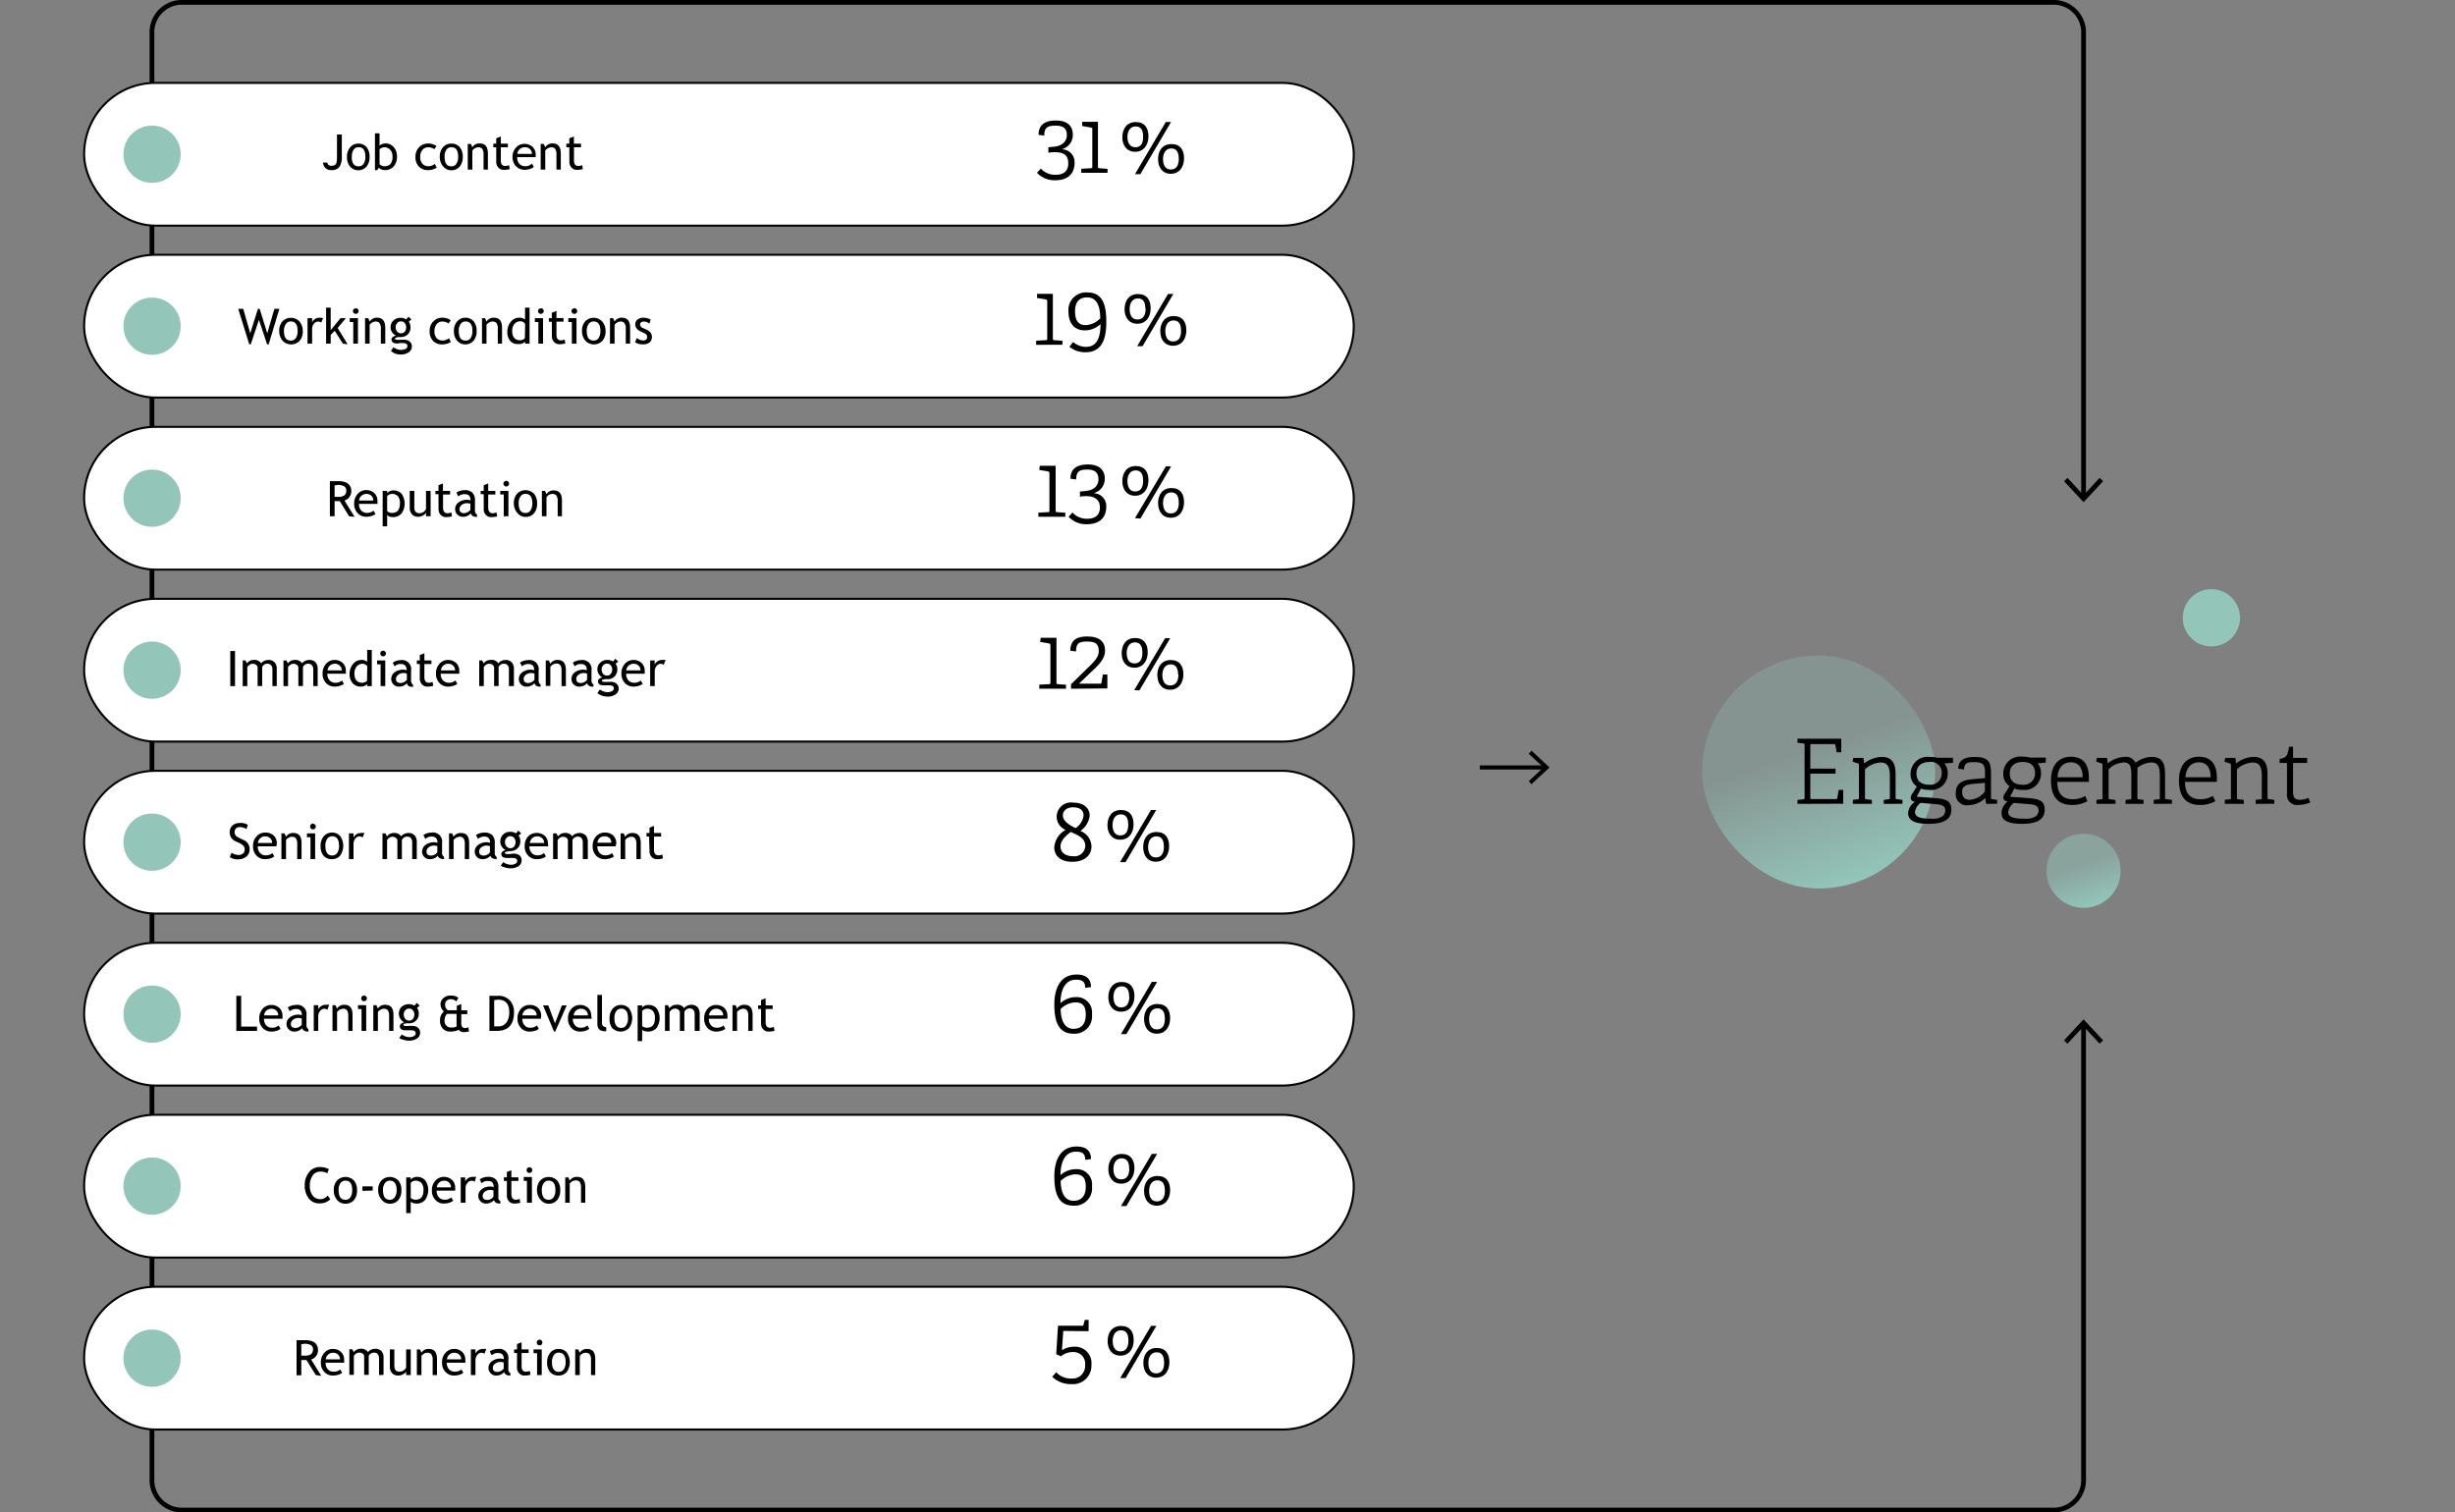 <svg xmlns="http://www.w3.org/2000/svg" xmlns:xlink="http://www.w3.org/1999/xlink" viewBox="0 0 300 184.85"><rect x="0" y="0" width="300" height="184.85" fill="#808080" stroke="none"/><defs><style>.cls-1,.cls-3,.cls-4{fill:none;}.cls-2{fill:url(#linear-gradient);}.cls-3,.cls-4,.cls-5{stroke:#000;stroke-miterlimit:10;}.cls-3{stroke-width:0.5px;}.cls-4{stroke-width:0.58px;}.cls-5{fill:#fff;stroke-width:0.25px;}.cls-6{fill:#93c5b9;}.cls-7{fill:url(#linear-gradient-2);}</style><linearGradient id="linear-gradient" x1="226.87" y1="107.82" x2="217.6" y2="80.89" gradientUnits="userSpaceOnUse"><stop offset="0" stop-color="#93c5b9"/><stop offset="0.6" stop-color="#93c5b9" stop-opacity="0.3"/></linearGradient><linearGradient id="linear-gradient-2" x1="256.08" y1="110.71" x2="253.13" y2="102.15" gradientUnits="userSpaceOnUse"><stop offset="0" stop-color="#93c5b9"/><stop offset="0.6" stop-color="#93c5b9" stop-opacity="0.5"/></linearGradient></defs><g id="Layer_2" data-name="Layer 2"><g id="numbers"><rect class="cls-1" y="10.35" width="300" height="156.48"/><rect class="cls-2" x="208" y="80.12" width="28.47" height="28.47" rx="14.23"/><path d="M219.65,98.25v-.48l.69-.08c.16,0,.18,0,.18-.22V91.08c0-.16,0-.21-.18-.22l-.69-.08v-.49H225v1.65l-.56,0-.15-.85c0-.11-.07-.15-.19-.15h-2.88v3h3.08v.61h-3.08v3.11h3.12c.12,0,.16,0,.18-.12l.17-1h.55v1.69Z"/><path d="M230.19,98.25v-.49l.57-.07c.16,0,.18,0,.18-.21V94.84c0-1.13-.31-1.65-1.12-1.65a3.12,3.12,0,0,0-1.92.83v3.45c0,.18,0,.2.18.22l.66.08v.48h-2.32v-.49l.57-.07c.15,0,.17,0,.17-.22V93.53c0-.12,0-.19-.14-.23l-.64-.21.09-.46h1.24l.09.68h0a3.66,3.66,0,0,1,2.14-.8c1.29,0,1.7.82,1.7,2.09v2.86c0,.18,0,.2.18.22l.66.08v.48Z"/><path d="M237.6,93.31a1.76,1.76,0,0,1,.41,1.17,2,2,0,0,1-2.27,2.06,2.54,2.54,0,0,1-1-.16l-.52,1,1.95.14c1.58.11,2.28.29,2.28,1.45s-.88,1.72-2.79,1.72-2.49-.52-2.49-1.35A1.84,1.84,0,0,1,234,98c-.35-.08-.52-.21-.52-.49a.94.94,0,0,1,.23-.54l.53-.85a1.74,1.74,0,0,1-.77-1.54,2.08,2.08,0,0,1,2.33-2.07,3.46,3.46,0,0,1,.94.11h1.92v.61Zm-2.91,4.82a1.68,1.68,0,0,0-.68,1.11c0,.65.72.82,1.92.82a3.86,3.86,0,0,0,.61,0c.73-.11,1.17-.43,1.17-1s-.44-.73-1.22-.78Zm1.09-5c-.94,0-1.59.46-1.59,1.42,0,.74.42,1.36,1.55,1.36a1.38,1.38,0,0,0,1.54-1.39A1.31,1.31,0,0,0,235.78,93.13Z"/><path d="M242.7,98.25l-.1-.73,0,0a2.85,2.85,0,0,1-2,.88A1.34,1.34,0,0,1,239,96.92c0-1.1.68-1.56,2-1.68l1.57-.14v-.62c0-.93-.18-1.33-1.25-1.33-.74,0-1.3,0-1.31.89l-.71-.09c0-1.3,1.21-1.43,2-1.43,1.51,0,2,.44,2,1.94v3c0,.18,0,.2.17.22l.58.08v.48Zm-.15-2.57-1.44.13c-1.06.1-1.34.41-1.34,1s.33.94.9.94a2.5,2.5,0,0,0,1.88-1Z"/><path d="M249,93.31a1.76,1.76,0,0,1,.41,1.17,2,2,0,0,1-2.27,2.06,2.63,2.63,0,0,1-1-.16l-.51,1,1.94.14c1.59.11,2.29.29,2.29,1.45s-.88,1.72-2.79,1.72-2.49-.52-2.49-1.35a1.84,1.84,0,0,1,.75-1.37c-.35-.08-.52-.21-.52-.49a1,1,0,0,1,.22-.54l.54-.85a1.74,1.74,0,0,1-.77-1.54,2.07,2.07,0,0,1,2.32-2.07,3.49,3.49,0,0,1,.95.11H250v.61Zm-2.91,4.82a1.69,1.69,0,0,0-.69,1.11c0,.65.73.82,1.93.82a3.64,3.64,0,0,0,.6,0c.74-.11,1.18-.43,1.18-1s-.44-.73-1.22-.78Zm1.08-5c-.93,0-1.58.46-1.58,1.42,0,.74.42,1.36,1.55,1.36a1.38,1.38,0,0,0,1.54-1.39C248.7,93.63,248.16,93.13,247.19,93.13Z"/><path d="M255.08,97.92a3.67,3.67,0,0,1-1.89.46c-1.95,0-2.56-1.3-2.56-3,0-2,1.07-2.89,2.42-2.89s2.21.72,2.21,2.6c0,.15,0,.31,0,.47H251.4c0,1.25.51,2.12,1.84,2.12a2.87,2.87,0,0,0,1.57-.4ZM254.5,95c0-1.37-.67-1.83-1.44-1.83s-1.54.46-1.64,1.83Z"/><path d="M263.18,98.25v-.49l.57-.07c.15,0,.18,0,.18-.21V94.84c0-1.09-.2-1.65-1.06-1.65a3,3,0,0,0-1.68.65,5.2,5.2,0,0,1,0,.72v2.91c0,.18,0,.2.18.22l.57.08v.48h-2.2v-.49l.54-.07c.15,0,.17,0,.17-.21V94.79c0-1.09-.13-1.6-.94-1.6a2.86,2.86,0,0,0-1.84.83v3.45c0,.18,0,.2.18.22l.66.08v.48h-2.32v-.49l.57-.07c.15,0,.17,0,.17-.22V93.53c0-.12,0-.19-.14-.23l-.64-.21.09-.46h1.24l.09.68h0a3.39,3.39,0,0,1,2.07-.8,1.24,1.24,0,0,1,1.31.72,3.42,3.42,0,0,1,2-.72c1.28,0,1.62.82,1.62,2.09v2.86c0,.18,0,.2.18.22l.66.08v.48Z"/><path d="M270.72,97.92a3.67,3.67,0,0,1-1.89.46c-1.95,0-2.56-1.3-2.56-3,0-2,1.08-2.89,2.42-2.89s2.21.72,2.21,2.6c0,.15,0,.31,0,.47H267c0,1.25.52,2.12,1.85,2.12a2.86,2.86,0,0,0,1.56-.4ZM270.14,95c0-1.37-.67-1.83-1.44-1.83s-1.54.46-1.64,1.83Z"/><path d="M275.64,98.25v-.49l.57-.07c.16,0,.18,0,.18-.21V94.84c0-1.13-.31-1.65-1.12-1.65a3.12,3.12,0,0,0-1.92.83v3.45c0,.18,0,.2.18.22l.66.08v.48h-2.32v-.49l.57-.07c.15,0,.18,0,.18-.22V93.53a.21.21,0,0,0-.15-.23l-.64-.21.09-.46h1.25l.08.68h0a3.6,3.6,0,0,1,2.13-.8c1.29,0,1.71.82,1.71,2.09v2.86c0,.18,0,.2.17.22l.66.08v.48Z"/><path d="M282.31,98.08a3.94,3.94,0,0,1-1.42.3A1.23,1.23,0,0,1,279.47,97V93.36c0-.07,0-.11-.09-.11h-.81v-.5c.81-.11,1-.39,1.14-1.48h.5v1.25c0,.07,0,.11.08.11h1.64v.62h-1.72v3.5c0,.7.19,1,.83,1a2.87,2.87,0,0,0,1.06-.22Z"/><line class="cls-3" x1="180.83" y1="93.8" x2="188.8" y2="93.8"/><polygon points="187.15 95.84 186.81 95.48 188.61 93.8 186.81 92.12 187.15 91.75 189.35 93.8 187.15 95.84"/><path class="cls-4" d="M254.61,125.23v55.46a3.67,3.67,0,0,1-3.43,3.87H22a3.67,3.67,0,0,1-3.43-3.87V4.16A3.67,3.67,0,0,1,22,.29H251.18a3.67,3.67,0,0,1,3.43,3.87V60.75"/><polygon points="252.22 127.16 252.65 127.56 254.61 125.45 256.57 127.56 257 127.16 254.61 124.59 252.22 127.16"/><polygon points="252.22 58.81 252.65 58.41 254.61 60.52 256.57 58.41 257 58.81 254.61 61.38 252.22 58.81"/><rect class="cls-5" x="10.28" y="10.13" width="155.15" height="17.45" rx="8.73"/><path d="M39.49,19.87H40a.43.43,0,0,0,.47.39.74.74,0,0,0,.55-.17c.11-.11.16-.42.16-.94V16.44h.59v2.69a2.2,2.2,0,0,1-.29,1.27,1.16,1.16,0,0,1-1,.39.94.94,0,0,1-1-.92Z"/><path d="M42.4,19.15A1.72,1.72,0,0,1,42.79,18a1.29,1.29,0,0,1,1-.45,1.34,1.34,0,0,1,1,.43,1.8,1.8,0,0,1,.37,1.19,1.78,1.78,0,0,1-.38,1.2,1.32,1.32,0,0,1-1,.44,1.29,1.29,0,0,1-1-.45A1.77,1.77,0,0,1,42.4,19.15Zm.58,0c0,.79.28,1.18.84,1.18a.7.7,0,0,0,.61-.31,1.47,1.47,0,0,0,.22-.87c0-.77-.28-1.16-.83-1.16a.71.71,0,0,0-.61.31A1.41,1.41,0,0,0,43,19.15Z"/><path d="M46.3,20.5l-.2.29h-.28V16.3h.56v1.52a.67.67,0,0,1,.3-.2,1.11,1.11,0,0,1,.43-.09,1.33,1.33,0,0,1,1,.45,1.59,1.59,0,0,1,.4,1.12,1.78,1.78,0,0,1-.4,1.24,1.39,1.39,0,0,1-1.09.45,1.15,1.15,0,0,1-.44-.09A.77.77,0,0,1,46.3,20.5Zm.08-2.25v1.81s.07.08.21.15a.82.82,0,0,0,.31.11,1.08,1.08,0,0,0,.82-.27,1.41,1.41,0,0,0,.24-.92,1.16,1.16,0,0,0-.28-.83,1,1,0,0,0-.78-.3.72.72,0,0,0-.28.09A.75.75,0,0,0,46.38,18.25Z"/><path d="M53.34,17.85l-.27.39a.82.82,0,0,0-.3-.16,1.35,1.35,0,0,0-.43-.08.9.9,0,0,0-.72.32,1.29,1.29,0,0,0-.27.87,1.18,1.18,0,0,0,.28.84,1,1,0,0,0,.75.29,1.29,1.29,0,0,0,.76-.29l.22.47a2,2,0,0,1-1.11.29,1.44,1.44,0,0,1-1.06-.43,1.61,1.61,0,0,1-.42-1.17A1.65,1.65,0,0,1,51.2,18a1.55,1.55,0,0,1,1.19-.46,1.76,1.76,0,0,1,.53.1A1.34,1.34,0,0,1,53.34,17.85Z"/><path d="M53.74,19.15A1.72,1.72,0,0,1,54.13,18a1.29,1.29,0,0,1,1-.45,1.34,1.34,0,0,1,1.05.43,1.8,1.8,0,0,1,.37,1.19,1.78,1.78,0,0,1-.38,1.2,1.32,1.32,0,0,1-1,.44,1.29,1.29,0,0,1-1-.45A1.77,1.77,0,0,1,53.74,19.15Zm.59,0c0,.79.27,1.18.83,1.18a.7.7,0,0,0,.61-.31,1.47,1.47,0,0,0,.22-.87c0-.77-.28-1.16-.83-1.16a.71.71,0,0,0-.61.31A1.41,1.41,0,0,0,54.33,19.15Z"/><path d="M59.09,20.73V18.9a1.23,1.23,0,0,0-.15-.7.6.6,0,0,0-.5-.2,1,1,0,0,0-.72.4v2.33h-.56V17.59h.38l.18.41a1,1,0,0,1,.9-.47c.69,0,1,.42,1,1.26v1.94Z"/><path d="M60.64,18h-.36v-.44h.36v-.66l.56-.21v.87h.86V18H61.2v1.56a.91.91,0,0,0,.13.56.52.52,0,0,0,.43.17,1.06,1.06,0,0,0,.44-.11l.09.49a3.1,3.1,0,0,1-.76.09.81.81,0,0,1-.63-.28,1,1,0,0,1-.26-.7Z"/><path d="M65.46,19.21H63.2a1.14,1.14,0,0,0,.3.85,1,1,0,0,0,.69.26A1.17,1.17,0,0,0,65,20l.23.4a1,1,0,0,1-.39.22,2,2,0,0,1-.75.13,1.41,1.41,0,0,1-1-.4,1.58,1.58,0,0,1-.46-1.19A1.66,1.66,0,0,1,63.09,18a1.36,1.36,0,0,1,1-.42,1.45,1.45,0,0,1,1,.38,1.3,1.3,0,0,1,.37,1A1.16,1.16,0,0,1,65.46,19.21ZM64.11,18a.88.88,0,0,0-.62.24.85.85,0,0,0-.27.57H65a.79.79,0,0,0-.84-.81Z"/><path d="M68,20.73V18.9a1.23,1.23,0,0,0-.15-.7.6.6,0,0,0-.5-.2,1,1,0,0,0-.72.4v2.33h-.56V17.59h.38l.18.41a1,1,0,0,1,.9-.47c.69,0,1,.42,1,1.26v1.94Z"/><path d="M69.57,18h-.36v-.44h.36v-.66l.56-.21v.87H71V18h-.86v1.56a.91.91,0,0,0,.13.56.52.52,0,0,0,.43.17,1.06,1.06,0,0,0,.44-.11l.08.49a3,3,0,0,1-.75.09.81.81,0,0,1-.63-.28,1,1,0,0,1-.26-.7Z"/><circle class="cls-6" cx="18.58" cy="18.85" r="3.5"/><rect class="cls-5" x="10.28" y="31.14" width="155.15" height="17.45" rx="8.73"/><path d="M32.83,42.09h-.19l-1-3-1,3h-.18l-1.35-4.35h.61l.86,3,.94-3h.21l.93,3,.87-3h.61Z"/><path d="M34.12,40.45a1.72,1.72,0,0,1,.39-1.17,1.44,1.44,0,0,1,2.07,0A1.75,1.75,0,0,1,37,40.45a1.73,1.73,0,0,1-.38,1.2,1.44,1.44,0,0,1-2.08,0A1.77,1.77,0,0,1,34.12,40.45Zm.58,0c0,.79.28,1.18.84,1.18a.7.7,0,0,0,.61-.31,1.47,1.47,0,0,0,.22-.87c0-.78-.28-1.16-.83-1.16a.7.7,0,0,0-.61.31A1.41,1.41,0,0,0,34.7,40.45Z"/><path d="M39.25,39.43a.64.64,0,0,0-.37-.13.66.66,0,0,0-.52.27,1,1,0,0,0-.22.66V42h-.56V38.89h.56v.5a1,1,0,0,1,.91-.56,3.14,3.14,0,0,1,.43.05Z"/><path d="M41.9,42l-1-1.57-.49.5V42h-.56V37.6h.56v2.75l1.2-1.46h.65l-1,1.19,1.22,2Z"/><path d="M43.17,42V39.36h-.43v-.47h1V42Zm.3-4.33a.37.37,0,0,1,.25.1.33.33,0,0,1,.1.25.33.33,0,0,1-.1.24.33.33,0,0,1-.25.1.34.34,0,0,1-.34-.34.33.33,0,0,1,.1-.25A.37.37,0,0,1,43.47,37.7Z"/><path d="M46.54,42V40.2a1.21,1.21,0,0,0-.15-.7.61.61,0,0,0-.51-.2.77.77,0,0,0-.39.12.8.8,0,0,0-.32.28V42h-.56V38.89H45l.18.41a1,1,0,0,1,.9-.47c.68,0,1,.42,1,1.26V42Z"/><path d="M47.77,42.89l.31-.45a1.61,1.61,0,0,0,.89.33,1.27,1.27,0,0,0,.6-.13.4.4,0,0,0,.22-.33c0-.25-.19-.38-.55-.38a2.28,2.28,0,0,0-.34,0,2.57,2.57,0,0,1-.39.05c-.44,0-.67-.17-.67-.51a.37.37,0,0,1,.16-.28,1.17,1.17,0,0,1,.39-.18A1.1,1.1,0,0,1,47.73,40a1.08,1.08,0,0,1,.34-.82,1.18,1.18,0,0,1,.85-.33,1.23,1.23,0,0,1,.72.19l.28-.33.36.34-.33.25a1.19,1.19,0,0,1,.21.73,1.17,1.17,0,0,1-.29.8,1.25,1.25,0,0,1-.78.37l-.46,0a1.06,1.06,0,0,0-.22.07c-.09,0-.14.08-.14.14s.1.12.29.12a2.91,2.91,0,0,0,.39,0,2.51,2.51,0,0,1,.4,0,1.05,1.05,0,0,1,.72.22.77.77,0,0,1,.26.61.81.81,0,0,1-.39.7,1.69,1.69,0,0,1-1,.27,2.1,2.1,0,0,1-.64-.11A1.88,1.88,0,0,1,47.77,42.89ZM49,39.28a.59.59,0,0,0-.47.21.71.71,0,0,0-.18.49.85.85,0,0,0,.18.55.63.63,0,0,0,.94,0,.86.86,0,0,0,.16-.55.7.7,0,0,0-.17-.49A.59.59,0,0,0,49,39.28Z"/><path d="M55.08,39.15l-.28.39a.82.82,0,0,0-.3-.16,1.3,1.3,0,0,0-.42-.08.88.88,0,0,0-.72.32,1.29,1.29,0,0,0-.27.87,1.18,1.18,0,0,0,.27.84,1,1,0,0,0,.76.29,1.24,1.24,0,0,0,.75-.29l.22.47a2,2,0,0,1-1.11.29,1.44,1.44,0,0,1-1.06-.43,1.61,1.61,0,0,1-.42-1.17,1.66,1.66,0,0,1,.44-1.2,1.54,1.54,0,0,1,1.19-.46,1.82,1.82,0,0,1,.53.1A1.34,1.34,0,0,1,55.08,39.15Z"/><path d="M55.47,40.45a1.68,1.68,0,0,1,.4-1.17,1.29,1.29,0,0,1,1-.45,1.31,1.31,0,0,1,1,.43,1.75,1.75,0,0,1,.37,1.19,1.73,1.73,0,0,1-.38,1.2,1.31,1.31,0,0,1-1,.44,1.28,1.28,0,0,1-1-.45A1.77,1.77,0,0,1,55.47,40.45Zm.59,0c0,.79.28,1.18.83,1.18a.72.72,0,0,0,.62-.31,1.55,1.55,0,0,0,.22-.87c0-.78-.28-1.16-.84-1.16a.7.7,0,0,0-.6.31A1.41,1.41,0,0,0,56.06,40.45Z"/><path d="M60.83,42V40.2a1.21,1.21,0,0,0-.15-.7.61.61,0,0,0-.51-.2.83.83,0,0,0-.4.12,1,1,0,0,0-.32.28V42H58.9V38.89h.38l.17.41a1,1,0,0,1,.9-.47c.69,0,1,.42,1,1.26V42Z"/><path d="M64.17,42v-.24a1.14,1.14,0,0,1-.85.29,1.19,1.19,0,0,1-1-.42A1.61,1.61,0,0,1,62,40.54a1.82,1.82,0,0,1,.42-1.21,1.29,1.29,0,0,1,1-.5,1.09,1.09,0,0,1,.74.23V37.6h.55V42Zm0-2.41a.67.67,0,0,0-.58-.32.92.92,0,0,0-.73.33,1.33,1.33,0,0,0-.27.85c0,.76.34,1.14,1,1.14a.83.83,0,0,0,.31-.08.55.55,0,0,0,.24-.18Z"/><path d="M65.79,42V39.36h-.43v-.47h1V42Zm.3-4.33a.37.37,0,0,1,.25.1.33.33,0,0,1,.1.25.33.33,0,0,1-.1.24.33.33,0,0,1-.25.1.33.33,0,0,1-.24-.1.37.37,0,0,1-.1-.24.33.33,0,0,1,.1-.25A.37.37,0,0,1,66.09,37.7Z"/><path d="M67.43,39.33h-.36v-.44h.36v-.66L68,38v.87h.86v.44H68v1.56a.91.91,0,0,0,.13.56.52.52,0,0,0,.43.17,1.06,1.06,0,0,0,.44-.11l.08.49a3,3,0,0,1-.76.09.84.84,0,0,1-.62-.28,1,1,0,0,1-.26-.7Z"/><path d="M69.88,42V39.36h-.43v-.47h1V42Zm.3-4.33a.37.37,0,0,1,.25.1.33.33,0,0,1,.1.25.33.33,0,0,1-.1.24.33.33,0,0,1-.25.1.34.34,0,0,1-.34-.34.33.33,0,0,1,.1-.25A.37.37,0,0,1,70.18,37.7Z"/><path d="M71.12,40.45a1.72,1.72,0,0,1,.39-1.17,1.44,1.44,0,0,1,2.07,0A1.75,1.75,0,0,1,74,40.45a1.73,1.73,0,0,1-.38,1.2,1.44,1.44,0,0,1-2.08,0A1.77,1.77,0,0,1,71.12,40.45Zm.58,0c0,.79.28,1.18.84,1.18a.7.7,0,0,0,.61-.31,1.55,1.55,0,0,0,.22-.87c0-.78-.28-1.16-.83-1.16a.7.7,0,0,0-.61.31A1.41,1.41,0,0,0,71.7,40.45Z"/><path d="M76.47,42V40.2a1.21,1.21,0,0,0-.15-.7.61.61,0,0,0-.51-.2.77.77,0,0,0-.39.12.8.8,0,0,0-.32.28V42h-.56V38.89h.38l.18.41a1,1,0,0,1,.9-.47c.68,0,1,.42,1,1.26V42Z"/><path d="M77.61,41.84l.2-.53a1.46,1.46,0,0,0,.75.31c.34,0,.52-.15.52-.44s-.17-.38-.5-.53a3.21,3.21,0,0,1-.52-.27.9.9,0,0,1-.23-.2.73.73,0,0,1-.15-.25.82.82,0,0,1-.05-.28.72.72,0,0,1,.28-.6,1.16,1.16,0,0,1,.74-.22,2.21,2.21,0,0,1,.86.22l-.15.51a1.11,1.11,0,0,0-.67-.26.58.58,0,0,0-.33.09.31.31,0,0,0-.14.24.49.49,0,0,0,.34.46l.4.18a1.42,1.42,0,0,1,.53.38.8.8,0,0,1,.17.54.82.82,0,0,1-.29.66,1.3,1.3,0,0,1-.83.24A1.91,1.91,0,0,1,77.61,41.84Z"/><circle class="cls-6" cx="18.58" cy="39.87" r="3.5"/><rect class="cls-5" x="10.28" y="52.17" width="155.15" height="17.45" rx="8.73"/><path d="M42.66,63.1l-1.14-1.85c-.14,0-.34,0-.63,0V63.1h-.58V58.81l.45,0,.62,0c1,0,1.55.41,1.55,1.23a1.22,1.22,0,0,1-.25.73,1,1,0,0,1-.59.4l1.24,2Zm-1.77-3.77v1.4l.41,0a1.37,1.37,0,0,0,.77-.17.71.71,0,0,0,.24-.61.55.55,0,0,0-.26-.52,1.64,1.64,0,0,0-.81-.16Z"/><path d="M46.13,61.58H43.87a1.14,1.14,0,0,0,.3.85.93.93,0,0,0,.68.26,1.2,1.2,0,0,0,.8-.28l.23.4a.89.89,0,0,1-.39.22,2,2,0,0,1-.75.13,1.37,1.37,0,0,1-1-.41,1.54,1.54,0,0,1-.46-1.18,1.7,1.7,0,0,1,.47-1.25,1.38,1.38,0,0,1,1-.42,1.42,1.42,0,0,1,1,.38,1.27,1.27,0,0,1,.37,1A1.18,1.18,0,0,1,46.13,61.58Zm-1.35-1.21a.88.88,0,0,0-.63.24.85.85,0,0,0-.27.57h1.74a.78.78,0,0,0-.21-.56A.82.82,0,0,0,44.78,60.37Z"/><path d="M47.31,62.92v1.41h-.55V60h.55v.26a1.06,1.06,0,0,1,.77-.32,1.33,1.33,0,0,1,1,.42,2.1,2.1,0,0,1,0,2.38,1.35,1.35,0,0,1-1.09.46,1.82,1.82,0,0,1-.43-.07A.55.55,0,0,1,47.31,62.92Zm0-2.28v1.82a.48.48,0,0,0,.23.16,1,1,0,0,0,.33.07c.69,0,1-.39,1-1.17a1.29,1.29,0,0,0-.24-.87,1,1,0,0,0-.79-.28.8.8,0,0,0-.29.08A1.17,1.17,0,0,0,47.31,60.64Z"/><path d="M50.63,60v2c0,.49.21.73.63.73a.9.9,0,0,0,.5-.16.8.8,0,0,0,.3-.37V60h.56V63.1h-.56v-.44a.83.83,0,0,1-.37.34,1.23,1.23,0,0,1-.56.16,1,1,0,0,1-.79-.3,1.21,1.21,0,0,1-.27-.84V60Z"/><path d="M53.58,60.4h-.37V60h.37V59.3l.55-.21V60H55v.44h-.86V62a.9.9,0,0,0,.14.56.52.52,0,0,0,.43.17,1.06,1.06,0,0,0,.44-.11l.08.49a3,3,0,0,1-.76.09.84.84,0,0,1-.63-.28,1,1,0,0,1-.25-.7Z"/><path d="M57.53,62.74a1.22,1.22,0,0,1-1,.42.87.87,0,0,1-.64-.27.9.9,0,0,1-.27-.67,1,1,0,0,1,.41-.81,1.68,1.68,0,0,1,1.07-.32,1.25,1.25,0,0,1,.4.07c0-.51-.23-.76-.68-.76a1.09,1.09,0,0,0-.81.28l-.23-.47A1.5,1.5,0,0,1,56.2,60a1.69,1.69,0,0,1,.53-.09,1.32,1.32,0,0,1,1,.31,1.35,1.35,0,0,1,.31,1v1.12a.61.61,0,0,0,.25.56v.27a1.11,1.11,0,0,1-.51-.09A.57.57,0,0,1,57.53,62.74Zm-.05-1.18a2,2,0,0,0-.37-.06,1.09,1.09,0,0,0-.69.21.66.66,0,0,0-.27.52c0,.32.19.49.58.49a1,1,0,0,0,.75-.4Z"/><path d="M59.11,60.4h-.37V60h.37V59.3l.55-.21V60h.87v.44h-.87V62a.9.9,0,0,0,.14.56.52.52,0,0,0,.43.17,1.06,1.06,0,0,0,.44-.11l.08.49a3,3,0,0,1-.76.09.86.86,0,0,1-.63-.28,1,1,0,0,1-.25-.7Z"/><path d="M61.56,63.1V60.43h-.43V60h1V63.1Zm.3-4.33a.34.34,0,0,1,.35.35.37.37,0,0,1-.1.24.33.33,0,0,1-.25.1.34.34,0,0,1-.34-.34.33.33,0,0,1,.1-.25A.37.37,0,0,1,61.86,58.77Z"/><path d="M62.79,61.52a1.72,1.72,0,0,1,.39-1.17,1.45,1.45,0,0,1,2.08,0,1.75,1.75,0,0,1,.37,1.19,1.73,1.73,0,0,1-.38,1.2,1.31,1.31,0,0,1-1,.44,1.28,1.28,0,0,1-1-.45A1.77,1.77,0,0,1,62.79,61.52Zm.59,0c0,.79.28,1.18.83,1.18a.72.72,0,0,0,.62-.31,1.58,1.58,0,0,0,.22-.87c0-.78-.28-1.16-.84-1.16a.7.7,0,0,0-.6.31A1.34,1.34,0,0,0,63.38,61.52Z"/><path d="M68.15,63.1V61.27a1.21,1.21,0,0,0-.15-.7.61.61,0,0,0-.51-.2.93.93,0,0,0-.4.11.87.87,0,0,0-.31.29V63.1h-.56V60h.38l.18.4a1,1,0,0,1,.89-.46c.69,0,1,.42,1,1.26V63.1Z"/><circle class="cls-6" cx="18.58" cy="60.89" r="3.5"/><rect class="cls-5" x="10.28" y="73.19" width="155.15" height="17.45" rx="8.73"/><path d="M28.14,83.86V79.57h.58v4.29Z"/><path d="M33.29,83.86v-2c0-.49-.21-.74-.64-.74a.63.63,0,0,0-.37.12.65.65,0,0,0-.24.29v2.32h-.56V81.63a.43.43,0,0,0-.18-.37.72.72,0,0,0-.46-.13.59.59,0,0,0-.35.13.79.79,0,0,0-.27.28v2.32h-.56V80.72H30l.18.36a1,1,0,0,1,.81-.42,1,1,0,0,1,.94.42.71.71,0,0,1,.35-.3,1.2,1.2,0,0,1,.52-.12,1,1,0,0,1,.75.29,1.13,1.13,0,0,1,.27.81v2.1Z"/><path d="M38.28,83.86v-2c0-.49-.22-.74-.65-.74a.63.63,0,0,0-.37.12.65.65,0,0,0-.24.29v2.32h-.56V81.63a.43.43,0,0,0-.18-.37.72.72,0,0,0-.46-.13.59.59,0,0,0-.35.13.79.79,0,0,0-.27.28v2.32h-.56V80.72H35l.18.36a1,1,0,0,1,.81-.42,1,1,0,0,1,.94.42.71.71,0,0,1,.35-.3,1.2,1.2,0,0,1,.52-.12,1,1,0,0,1,.76.29,1.18,1.18,0,0,1,.26.81v2.1Z"/><path d="M42.27,82.34H40a1.11,1.11,0,0,0,.31.85.93.93,0,0,0,.68.26,1.15,1.15,0,0,0,.8-.28l.23.4a1,1,0,0,1-.39.22,2,2,0,0,1-.75.13,1.41,1.41,0,0,1-1-.4,1.58,1.58,0,0,1-.46-1.19,1.7,1.7,0,0,1,.47-1.25,1.36,1.36,0,0,1,1-.42,1.42,1.42,0,0,1,1,.38,1.27,1.27,0,0,1,.37,1A1.67,1.67,0,0,1,42.27,82.34Zm-1.36-1.21a.88.88,0,0,0-.62.24.85.85,0,0,0-.27.57h1.74a.75.75,0,0,0-.22-.56A.79.79,0,0,0,40.91,81.13Z"/><path d="M44.88,83.86v-.24a1.1,1.1,0,0,1-.84.29,1.19,1.19,0,0,1-.95-.42,1.61,1.61,0,0,1-.37-1.12,1.82,1.82,0,0,1,.42-1.21,1.29,1.29,0,0,1,1-.5,1,1,0,0,1,.73.23V79.43h.56v4.43Zm0-2.41a.66.66,0,0,0-.57-.32.92.92,0,0,0-.73.33,1.33,1.33,0,0,0-.27.85c0,.76.34,1.14,1,1.14a.74.74,0,0,0,.31-.09.4.4,0,0,0,.23-.17Z"/><path d="M46.51,83.86V81.19h-.43v-.47h1v3.14Zm.3-4.33a.34.34,0,0,1,.35.35.37.37,0,0,1-.1.24.33.33,0,0,1-.25.1.34.34,0,0,1-.34-.34.33.33,0,0,1,.1-.25A.37.37,0,0,1,46.81,79.53Z"/><path d="M49.72,83.5a1.22,1.22,0,0,1-1,.42.87.87,0,0,1-.64-.27.9.9,0,0,1-.27-.67,1,1,0,0,1,.41-.81,1.74,1.74,0,0,1,1.07-.32,1.25,1.25,0,0,1,.4.07c0-.51-.23-.76-.68-.76a1.05,1.05,0,0,0-.8.28L48,81a1.5,1.5,0,0,1,.44-.23,1.73,1.73,0,0,1,.53-.09A1.12,1.12,0,0,1,50.23,82v1.13a.59.59,0,0,0,.24.55v.27a1.14,1.14,0,0,1-.51-.09A.57.57,0,0,1,49.72,83.5Zm0-1.18a2,2,0,0,0-.37-.06,1,1,0,0,0-.69.22.63.63,0,0,0-.27.51c0,.32.2.49.58.49a1,1,0,0,0,.75-.4Z"/><path d="M51.3,81.16h-.36v-.44h.36v-.66l.56-.21v.87h.86v.44h-.86v1.56a.91.91,0,0,0,.13.56.52.52,0,0,0,.43.17,1.06,1.06,0,0,0,.44-.11l.08.49a3,3,0,0,1-.75.09.84.84,0,0,1-.63-.28,1,1,0,0,1-.26-.7Z"/><path d="M56.12,82.34H53.86a1.14,1.14,0,0,0,.3.85,1,1,0,0,0,.69.26,1.17,1.17,0,0,0,.8-.28l.23.4a1,1,0,0,1-.4.22,2,2,0,0,1-.74.13,1.41,1.41,0,0,1-1-.4,1.58,1.58,0,0,1-.46-1.19,1.66,1.66,0,0,1,.47-1.25,1.36,1.36,0,0,1,1-.42,1.45,1.45,0,0,1,1,.38,1.3,1.3,0,0,1,.37,1A1.16,1.16,0,0,1,56.12,82.34Zm-1.35-1.21a.87.87,0,0,0-.89.81h1.73a.78.78,0,0,0-.21-.56A.79.79,0,0,0,54.77,81.13Z"/><path d="M62.19,83.86v-2c0-.49-.21-.74-.64-.74a.68.68,0,0,0-.38.12.81.81,0,0,0-.24.29v2.32h-.55V81.63a.43.43,0,0,0-.18-.37.72.72,0,0,0-.46-.13.64.64,0,0,0-.36.13.84.84,0,0,0-.26.28v2.32h-.56V80.72h.36l.19.36a1,1,0,0,1,.8-.42,1,1,0,0,1,1,.42.71.71,0,0,1,.35-.3,1.2,1.2,0,0,1,.52-.12,1,1,0,0,1,.75.29,1.13,1.13,0,0,1,.27.81v2.1Z"/><path d="M65.31,83.5a1.22,1.22,0,0,1-1,.42.87.87,0,0,1-.64-.27.9.9,0,0,1-.27-.67,1,1,0,0,1,.42-.81,1.71,1.71,0,0,1,1.06-.32,1.25,1.25,0,0,1,.4.07c0-.51-.23-.76-.68-.76a1.07,1.07,0,0,0-.8.28L63.54,81a1.5,1.5,0,0,1,.44-.23,1.79,1.79,0,0,1,.54-.09,1.12,1.12,0,0,1,1.3,1.3v1.13a.59.59,0,0,0,.24.55v.27a1.16,1.16,0,0,1-.51-.09A.57.57,0,0,1,65.31,83.5Zm0-1.18a2,2,0,0,0-.37-.06,1,1,0,0,0-.69.22.64.64,0,0,0-.26.51c0,.32.19.49.57.49a1,1,0,0,0,.75-.4Z"/><path d="M68.62,83.86V82a1.21,1.21,0,0,0-.15-.7.6.6,0,0,0-.5-.2,1,1,0,0,0-.72.4v2.33h-.56V80.72h.38l.18.41a1,1,0,0,1,.9-.47c.69,0,1,.42,1,1.26v1.94Z"/><path d="M71.74,83.5a1.22,1.22,0,0,1-1,.42.89.89,0,0,1-.64-.27.9.9,0,0,1-.27-.67,1,1,0,0,1,.42-.81,1.71,1.71,0,0,1,1.06-.32,1.25,1.25,0,0,1,.4.07c0-.51-.23-.76-.68-.76a1.07,1.07,0,0,0-.8.28L70,81a1.64,1.64,0,0,1,.44-.23,1.79,1.79,0,0,1,.54-.09,1.12,1.12,0,0,1,1.3,1.3v1.13a.59.59,0,0,0,.24.55v.27a1.09,1.09,0,0,1-.5-.09A.55.55,0,0,1,71.74,83.5Zm0-1.18a1.91,1.91,0,0,0-.37-.06,1,1,0,0,0-.69.22.64.64,0,0,0-.26.51c0,.32.19.49.57.49a1,1,0,0,0,.75-.4Z"/><path d="M73,84.72l.3-.45a1.64,1.64,0,0,0,.9.33,1.2,1.2,0,0,0,.59-.13.38.38,0,0,0,.22-.33c0-.25-.18-.38-.55-.38l-.34,0a2.33,2.33,0,0,1-.38,0c-.45,0-.67-.17-.67-.51a.35.35,0,0,1,.16-.28,1,1,0,0,1,.38-.18A1.1,1.1,0,0,1,73,81.81a1.09,1.09,0,0,1,.35-.82,1.15,1.15,0,0,1,.84-.33,1.29,1.29,0,0,1,.73.19l.27-.33.37.34-.34.25a1.26,1.26,0,0,1-.08,1.53,1.22,1.22,0,0,1-.77.37l-.46,0a.9.9,0,0,0-.22.07c-.1,0-.14.08-.14.14s.09.12.28.12a2.83,2.83,0,0,0,.4,0,2.51,2.51,0,0,1,.39,0,1.05,1.05,0,0,1,.72.22.74.74,0,0,1,.26.61.83.83,0,0,1-.38.7,1.7,1.7,0,0,1-1,.27,2.21,2.21,0,0,1-.64-.11A1.94,1.94,0,0,1,73,84.72Zm1.18-3.61a.59.59,0,0,0-.47.21.67.67,0,0,0-.19.49.85.85,0,0,0,.18.55.6.6,0,0,0,.48.21.55.55,0,0,0,.46-.21.86.86,0,0,0,.17-.55.71.71,0,0,0-.18-.49A.57.57,0,0,0,74.19,81.11Z"/><path d="M78.78,82.34H76.52a1.14,1.14,0,0,0,.3.85.94.94,0,0,0,.68.26,1.15,1.15,0,0,0,.8-.28l.24.4a1,1,0,0,1-.4.22,2,2,0,0,1-.74.13,1.43,1.43,0,0,1-1-.4,1.58,1.58,0,0,1-.46-1.19,1.7,1.7,0,0,1,.47-1.25,1.38,1.38,0,0,1,1-.42,1.42,1.42,0,0,1,1,.38,1.27,1.27,0,0,1,.37,1A1.18,1.18,0,0,1,78.78,82.34Zm-1.35-1.21a.88.88,0,0,0-.63.24.85.85,0,0,0-.27.57h1.74a.78.78,0,0,0-.21-.56A.82.82,0,0,0,77.43,81.13Z"/><path d="M81.11,81.26a.59.59,0,0,0-.36-.13.66.66,0,0,0-.52.27,1,1,0,0,0-.22.66v1.8h-.56V80.72H80v.5a1,1,0,0,1,.9-.56,3,3,0,0,1,.43,0Z"/><circle class="cls-6" cx="18.58" cy="81.91" r="3.5"/><rect class="cls-5" x="10.28" y="94.21" width="155.15" height="17.45" rx="8.73"/><path d="M28.08,104.76l.22-.54a1.57,1.57,0,0,0,.41.2,1.52,1.52,0,0,0,.43.08.79.79,0,0,0,.56-.19.63.63,0,0,0,.2-.48.71.71,0,0,0-.11-.4,1.5,1.5,0,0,0-.58-.41l-.35-.16a1.35,1.35,0,0,1-.61-.48,1.25,1.25,0,0,1-.18-.68,1.07,1.07,0,0,1,.34-.8,1.25,1.25,0,0,1,.88-.31,1.57,1.57,0,0,1,1,.23l-.18.51a1.35,1.35,0,0,0-.36-.17,1.44,1.44,0,0,0-.44-.07.64.64,0,0,0-.47.16.62.62,0,0,0-.17.44.73.73,0,0,0,.06.3.66.66,0,0,0,.17.23,2.46,2.46,0,0,0,.45.25l.35.17a1.19,1.19,0,0,1,.8,1.23,1.06,1.06,0,0,1-.39.82,1.57,1.57,0,0,1-1,.34A1.73,1.73,0,0,1,28.08,104.76Z"/><path d="M33.76,103.44H31.5a1.12,1.12,0,0,0,.3.84.93.93,0,0,0,.69.26,1.12,1.12,0,0,0,.79-.28l.24.41a1.14,1.14,0,0,1-.4.22,2.17,2.17,0,0,1-.74.12,1.39,1.39,0,0,1-1-.4,1.6,1.6,0,0,1-.46-1.19,1.68,1.68,0,0,1,.48-1.25,1.38,1.38,0,0,1,1-.41,1.46,1.46,0,0,1,1.06.37,1.34,1.34,0,0,1,.37,1A1.27,1.27,0,0,1,33.76,103.44Zm-1.35-1.22a.84.84,0,0,0-.62.24,1,1,0,0,0-.28.57h1.74a.79.79,0,0,0-.21-.56A.83.83,0,0,0,32.41,102.22Z"/><path d="M36.32,105v-1.82a1.19,1.19,0,0,0-.15-.7.58.58,0,0,0-.5-.21.8.8,0,0,0-.4.12.89.89,0,0,0-.32.28V105h-.56v-3.14h.38l.18.41a1,1,0,0,1,.9-.46c.69,0,1,.41,1,1.25V105Z"/><path d="M37.94,105v-2.67h-.43v-.47h1V105Zm.3-4.32a.33.33,0,0,1,.25.1.33.33,0,0,1,.1.24.33.33,0,0,1-.1.25.37.37,0,0,1-.25.1.37.37,0,0,1-.24-.1.37.37,0,0,1-.1-.25.31.31,0,0,1,.1-.24A.33.33,0,0,1,38.24,100.63Z"/><path d="M39.18,103.38a1.73,1.73,0,0,1,.39-1.18,1.32,1.32,0,0,1,1-.44,1.29,1.29,0,0,1,1,.43,2.08,2.08,0,0,1,0,2.38,1.27,1.27,0,0,1-1,.44,1.32,1.32,0,0,1-1.05-.44A1.78,1.78,0,0,1,39.18,103.38Zm.58,0c0,.78.28,1.18.84,1.18a.71.71,0,0,0,.61-.32,1.46,1.46,0,0,0,.22-.86c0-.78-.28-1.17-.83-1.17a.7.7,0,0,0-.61.31A1.44,1.44,0,0,0,39.76,103.38Z"/><path d="M44.31,102.35a.72.72,0,0,0-.37-.13.67.67,0,0,0-.52.28,1,1,0,0,0-.22.65V105h-.56v-3.14h.56v.51a1,1,0,0,1,.91-.56,2.08,2.08,0,0,1,.43,0Z"/><path d="M50.37,105v-2c0-.5-.21-.75-.64-.75a.7.7,0,0,0-.38.13.78.78,0,0,0-.24.28V105h-.55v-2.23a.43.43,0,0,0-.18-.36.72.72,0,0,0-.46-.14.66.66,0,0,0-.35.13.73.73,0,0,0-.27.29V105h-.56v-3.14h.36l.19.37a1,1,0,0,1,.8-.42,1.06,1.06,0,0,1,.95.41.75.75,0,0,1,.35-.29,1.2,1.2,0,0,1,.52-.12.94.94,0,0,1,.75.29,1.12,1.12,0,0,1,.27.8V105Z"/><path d="M53.49,104.59a1.22,1.22,0,0,1-1,.42.87.87,0,0,1-.64-.27.9.9,0,0,1-.27-.66,1,1,0,0,1,.42-.81,1.66,1.66,0,0,1,1.06-.33,1.05,1.05,0,0,1,.4.08c0-.51-.23-.77-.68-.77a1.07,1.07,0,0,0-.8.29l-.24-.47a1.39,1.39,0,0,1,.44-.22,1.79,1.79,0,0,1,.54-.09,1.12,1.12,0,0,1,1.3,1.29v1.13a.58.58,0,0,0,.24.55V105a1,1,0,0,1-.5-.1A.52.52,0,0,1,53.49,104.59Zm-.05-1.18a2,2,0,0,0-.37-.06,1,1,0,0,0-.69.22.62.62,0,0,0-.26.51c0,.33.19.49.57.49a1,1,0,0,0,.75-.4Z"/><path d="M56.8,105v-1.82a1.19,1.19,0,0,0-.15-.7.58.58,0,0,0-.5-.21.8.8,0,0,0-.4.12.89.89,0,0,0-.32.28V105h-.56v-3.14h.38l.18.41a1,1,0,0,1,.9-.46c.69,0,1,.41,1,1.25V105Z"/><path d="M59.92,104.59a1.22,1.22,0,0,1-1,.42.89.89,0,0,1-.64-.27.9.9,0,0,1-.27-.66,1,1,0,0,1,.42-.81,1.66,1.66,0,0,1,1.06-.33,1.05,1.05,0,0,1,.4.08c0-.51-.23-.77-.68-.77a1.07,1.07,0,0,0-.8.29l-.24-.47a1.39,1.39,0,0,1,.44-.22,1.79,1.79,0,0,1,.54-.09,1.35,1.35,0,0,1,1,.31,1.31,1.31,0,0,1,.31,1v1.13a.58.58,0,0,0,.24.55V105a1,1,0,0,1-.5-.1A.52.52,0,0,1,59.92,104.59Zm-.05-1.18a1.91,1.91,0,0,0-.37-.06,1,1,0,0,0-.69.22.64.64,0,0,0-.26.51c0,.33.19.49.57.49a.94.94,0,0,0,.75-.4Z"/><path d="M61.19,105.81l.3-.44a1.7,1.7,0,0,0,.9.32,1.1,1.1,0,0,0,.59-.13.37.37,0,0,0,.22-.32c0-.26-.18-.38-.55-.38a2.17,2.17,0,0,0-.34,0,2.33,2.33,0,0,1-.38,0c-.45,0-.67-.17-.67-.5a.36.36,0,0,1,.16-.29,1,1,0,0,1,.38-.18,1.09,1.09,0,0,1-.66-1.08,1.1,1.1,0,0,1,.35-.82,1.19,1.19,0,0,1,.84-.32,1.22,1.22,0,0,1,.73.19l.27-.34.37.35-.34.25a1.09,1.09,0,0,1,.22.72,1.12,1.12,0,0,1-.3.8,1.13,1.13,0,0,1-.78.37l-.46.05a.57.57,0,0,0-.21.06c-.1,0-.14.08-.14.14s.09.12.28.12a2.51,2.51,0,0,0,.4,0,2.73,2.73,0,0,1,.39-.05,1.15,1.15,0,0,1,.73.22.77.77,0,0,1,.25.62.82.82,0,0,1-.38.7,1.78,1.78,0,0,1-1,.26,1.91,1.91,0,0,1-.64-.11A1.94,1.94,0,0,1,61.19,105.81Zm1.18-3.61a.59.59,0,0,0-.47.21.74.74,0,0,0-.19.5.8.8,0,0,0,.18.54.61.61,0,0,0,.48.22.55.55,0,0,0,.46-.21.88.88,0,0,0,.17-.55.73.73,0,0,0-.18-.5A.57.57,0,0,0,62.37,102.2Z"/><path d="M67,103.44H64.7a1.12,1.12,0,0,0,.3.84.9.9,0,0,0,.68.26,1.15,1.15,0,0,0,.8-.28l.23.41a1,1,0,0,1-.39.22,2.17,2.17,0,0,1-.74.12,1.39,1.39,0,0,1-1-.4,1.57,1.57,0,0,1-.46-1.19,1.71,1.71,0,0,1,.47-1.25,1.54,1.54,0,0,1,2,0,1.3,1.3,0,0,1,.37,1A1.27,1.27,0,0,1,67,103.44Zm-1.35-1.22a.88.88,0,0,0-.63.24.9.9,0,0,0-.27.57h1.74a.79.79,0,0,0-.21-.56A.86.86,0,0,0,65.61,102.22Z"/><path d="M71.22,105v-2c0-.5-.21-.75-.64-.75a.67.67,0,0,0-.38.13.63.63,0,0,0-.24.28V105H69.4v-2.23a.42.42,0,0,0-.17-.36.74.74,0,0,0-.46-.14.72.72,0,0,0-.36.13.92.92,0,0,0-.27.29V105h-.55v-3.14H68l.19.37a1,1,0,0,1,.8-.42,1,1,0,0,1,.94.41.8.8,0,0,1,.35-.29,1.24,1.24,0,0,1,.53-.12,1,1,0,0,1,.75.29,1.12,1.12,0,0,1,.27.8V105Z"/><path d="M75.21,103.44H73a1.12,1.12,0,0,0,.3.84.93.93,0,0,0,.69.26,1.14,1.14,0,0,0,.79-.28l.24.41a1.14,1.14,0,0,1-.4.22,2.17,2.17,0,0,1-.74.12,1.39,1.39,0,0,1-1-.4,1.6,1.6,0,0,1-.46-1.19,1.71,1.71,0,0,1,.47-1.25,1.42,1.42,0,0,1,1-.41,1.46,1.46,0,0,1,1.06.37,1.34,1.34,0,0,1,.36,1A1.27,1.27,0,0,1,75.21,103.44Zm-1.35-1.22a.84.84,0,0,0-.62.24A1,1,0,0,0,73,103H74.7a.79.79,0,0,0-.21-.56A.83.83,0,0,0,73.86,102.22Z"/><path d="M77.77,105v-1.82a1.19,1.19,0,0,0-.15-.7.58.58,0,0,0-.5-.21.8.8,0,0,0-.4.12.89.89,0,0,0-.32.28V105h-.56v-3.14h.38l.18.41a1,1,0,0,1,.9-.46c.68,0,1,.41,1,1.25V105Z"/><path d="M79.32,102.25H79v-.44h.37v-.65l.55-.22v.87h.87v.44h-.87v1.56a.93.93,0,0,0,.14.57.52.52,0,0,0,.43.16.92.92,0,0,0,.44-.11l.08.49a3,3,0,0,1-.76.09.79.79,0,0,1-.62-.28.93.93,0,0,1-.26-.69Z"/><circle class="cls-6" cx="18.58" cy="102.93" r="3.5"/><rect class="cls-5" x="10.28" y="115.23" width="155.15" height="17.45" rx="8.73"/><path d="M28.88,126v-4.29h.59v3.76h1.94V126Z"/><path d="M34.52,124.51H32.26a1.12,1.12,0,0,0,.3.84.92.92,0,0,0,.68.26,1.15,1.15,0,0,0,.8-.28l.24.4a1.14,1.14,0,0,1-.4.23,2.17,2.17,0,0,1-.74.12,1.39,1.39,0,0,1-1-.4,1.6,1.6,0,0,1-.46-1.19,1.71,1.71,0,0,1,.47-1.25,1.37,1.37,0,0,1,1-.41,1.42,1.42,0,0,1,1,.37,1.3,1.3,0,0,1,.37,1A1.27,1.27,0,0,1,34.52,124.51Zm-1.35-1.22a.88.88,0,0,0-.63.24.9.9,0,0,0-.27.57H34a.79.79,0,0,0-.21-.56A.86.86,0,0,0,33.17,123.29Z"/><path d="M36.92,125.66a1.22,1.22,0,0,1-1,.42.87.87,0,0,1-.64-.27.9.9,0,0,1-.27-.66,1,1,0,0,1,.42-.81,1.64,1.64,0,0,1,1.06-.33,1.05,1.05,0,0,1,.4.08c0-.51-.23-.77-.68-.77a1.09,1.09,0,0,0-.8.28l-.24-.46a1.29,1.29,0,0,1,.44-.22,1.73,1.73,0,0,1,.53-.09,1.12,1.12,0,0,1,1.31,1.29v1.13a.58.58,0,0,0,.24.55v.28a1,1,0,0,1-.51-.1A.54.54,0,0,1,36.92,125.66Zm-.05-1.18a2,2,0,0,0-.37-.06,1,1,0,0,0-.69.22.63.63,0,0,0-.27.51c0,.33.2.49.58.49a1,1,0,0,0,.75-.4Z"/><path d="M40,123.42a.69.69,0,0,0-.37-.13.64.64,0,0,0-.52.28,1,1,0,0,0-.22.65V126h-.55v-3.14h.55v.5a1,1,0,0,1,.91-.55,2.08,2.08,0,0,1,.43,0Z"/><path d="M42.56,126V124.2a1.25,1.25,0,0,0-.15-.71.6.6,0,0,0-.5-.2,1,1,0,0,0-.72.4V126h-.56v-3.14H41l.18.41a1,1,0,0,1,.9-.46c.69,0,1,.41,1,1.25V126Z"/><path d="M44.18,126v-2.67h-.43v-.47h1V126Zm.31-4.32a.34.34,0,0,1,.34.34.33.33,0,0,1-.1.25.37.37,0,0,1-.24.1.34.34,0,0,1-.35-.35.34.34,0,0,1,.35-.34Z"/><path d="M47.55,126V124.2a1.25,1.25,0,0,0-.15-.71.6.6,0,0,0-.5-.2,1,1,0,0,0-.72.4V126h-.56v-3.14H46l.18.41a1,1,0,0,1,.9-.46c.69,0,1,.41,1,1.25V126Z"/><path d="M48.79,126.88l.3-.45a1.61,1.61,0,0,0,.9.33,1.1,1.1,0,0,0,.59-.13.38.38,0,0,0,.22-.32c0-.26-.18-.39-.55-.39l-.34,0a2.47,2.47,0,0,1-.38,0c-.45,0-.67-.17-.67-.51a.38.38,0,0,1,.15-.28,1.17,1.17,0,0,1,.39-.18,1.19,1.19,0,0,1-.32-1.9,1.36,1.36,0,0,1,1.57-.13l.28-.34.36.34-.33.26a1.14,1.14,0,0,1,.21.72,1.11,1.11,0,0,1-.29.8,1.2,1.2,0,0,1-.78.37l-.46,0a.61.61,0,0,0-.22.06c-.09,0-.13.08-.13.14s.09.12.28.12a2.31,2.31,0,0,0,.39,0,1.85,1.85,0,0,1,.4,0,1.05,1.05,0,0,1,.72.22.78.78,0,0,1,.26.62.83.83,0,0,1-.39.7,1.74,1.74,0,0,1-1,.26,1.87,1.87,0,0,1-.64-.11A1.7,1.7,0,0,1,48.79,126.88ZM50,123.27a.61.61,0,0,0-.48.21.73.73,0,0,0-.18.5.8.8,0,0,0,.18.54.61.61,0,0,0,.48.22.56.56,0,0,0,.46-.21.88.88,0,0,0,.17-.55.73.73,0,0,0-.18-.5A.57.57,0,0,0,50,123.27Z"/><path d="M56.05,125.87a2.34,2.34,0,0,1-1,.21,1.21,1.21,0,0,1-.94-.36,1.42,1.42,0,0,1-.34-1,1.47,1.47,0,0,1,.1-.58,1.62,1.62,0,0,1,.37-.52,1.22,1.22,0,0,1-.41-.85,1,1,0,0,1,.34-.77,1.27,1.27,0,0,1,.9-.32,1.44,1.44,0,0,1,.94.27l-.25.45a1,1,0,0,0-.59-.28c-.52,0-.78.24-.78.71a.78.78,0,0,0,.34.64h1.09v-.54l.55-.21v.76h.73v.47h-.73v1a1,1,0,0,0,.11.56.46.46,0,0,0,.38.14.76.76,0,0,0,.37-.11l.08.52a2.55,2.55,0,0,1-.71.09A.81.81,0,0,1,56.05,125.87Zm-.26-.77v-1.18H54.61a1.19,1.19,0,0,0-.28.75.79.79,0,0,0,.89.91,1.06,1.06,0,0,0,.6-.14A1.58,1.58,0,0,1,55.79,125.1Z"/><path d="M60.67,126h-.86v-4.29l1.06,0a1.85,1.85,0,0,1,1.42.55,2,2,0,0,1,.52,1.45C62.81,125.25,62.1,126,60.67,126Zm-.28-3.76v3.2a3.48,3.48,0,0,0,.49,0,1.15,1.15,0,0,0,1-.46,2.09,2.09,0,0,0,.35-1.28c0-1-.46-1.52-1.37-1.52Z"/><path d="M66.09,124.51H63.83a1.12,1.12,0,0,0,.3.84.89.89,0,0,0,.68.26,1.15,1.15,0,0,0,.8-.28l.23.4a1,1,0,0,1-.39.23,2.19,2.19,0,0,1-.75.12,1.36,1.36,0,0,1-1-.4,1.57,1.57,0,0,1-.46-1.19,1.71,1.71,0,0,1,.47-1.25,1.37,1.37,0,0,1,1-.41,1.42,1.42,0,0,1,1.05.37,1.3,1.3,0,0,1,.37,1A1.27,1.27,0,0,1,66.09,124.51Zm-1.35-1.22a.88.88,0,0,0-.63.24.9.9,0,0,0-.27.57h1.74a.79.79,0,0,0-.21-.56A.86.86,0,0,0,64.74,123.29Z"/><path d="M67.85,126.08H67.7l-1.34-3.2H67l.82,2.19.85-2.19h.58Z"/><path d="M72.3,124.51H70a1.12,1.12,0,0,0,.3.84.9.9,0,0,0,.68.26,1.15,1.15,0,0,0,.8-.28l.23.4a1,1,0,0,1-.39.23,2.19,2.19,0,0,1-.75.12,1.38,1.38,0,0,1-1-.4,1.57,1.57,0,0,1-.46-1.19,1.71,1.71,0,0,1,.47-1.25,1.37,1.37,0,0,1,1-.41,1.42,1.42,0,0,1,1,.37,1.3,1.3,0,0,1,.37,1A1.27,1.27,0,0,1,72.3,124.51ZM71,123.29a.88.88,0,0,0-.63.24.9.9,0,0,0-.27.57h1.74a.79.79,0,0,0-.21-.56A.86.86,0,0,0,71,123.29Z"/><path d="M73,125.13V121.6h.56V125a.57.57,0,0,0,.14.4.56.56,0,0,0,.38.14v.5C73.33,126.08,73,125.76,73,125.13Z"/><path d="M74.49,124.45a1.73,1.73,0,0,1,.39-1.18,1.3,1.3,0,0,1,1-.44,1.33,1.33,0,0,1,1,.42,2.09,2.09,0,0,1,0,2.39,1.45,1.45,0,0,1-2.08,0A1.79,1.79,0,0,1,74.49,124.45Zm.59,0c0,.78.28,1.18.83,1.18a.7.7,0,0,0,.61-.32,1.46,1.46,0,0,0,.22-.86c0-.78-.27-1.17-.83-1.17a.73.73,0,0,0-.61.31A1.44,1.44,0,0,0,75.08,124.45Z"/><path d="M78.47,125.85v1.4h-.55v-4.37h.55v.26a1,1,0,0,1,.77-.31,1.32,1.32,0,0,1,1,.41,2.11,2.11,0,0,1,0,2.39,1.35,1.35,0,0,1-1.09.45,1.42,1.42,0,0,1-.43-.07A.63.63,0,0,1,78.47,125.85Zm0-2.29v1.83a.56.56,0,0,0,.23.15.78.78,0,0,0,.33.07c.69,0,1-.39,1-1.17a1.29,1.29,0,0,0-.24-.87,1,1,0,0,0-.79-.28.67.67,0,0,0-.29.09A.91.91,0,0,0,78.47,123.56Z"/><path d="M84.89,126v-2c0-.5-.21-.75-.64-.75a.7.7,0,0,0-.38.13.78.78,0,0,0-.24.28V126h-.55v-2.23a.43.43,0,0,0-.18-.36.68.68,0,0,0-.82,0,.78.78,0,0,0-.26.29V126h-.56v-3.14h.36l.19.37a1,1,0,0,1,.8-.42,1,1,0,0,1,1,.41.75.75,0,0,1,.35-.29,1.2,1.2,0,0,1,.52-.12,1,1,0,0,1,.75.28,1.17,1.17,0,0,1,.27.81V126Z"/><path d="M88.88,124.51H86.62a1.12,1.12,0,0,0,.3.84.93.93,0,0,0,.69.26,1.17,1.17,0,0,0,.8-.28l.23.4a1.14,1.14,0,0,1-.4.23,2.17,2.17,0,0,1-.74.12,1.4,1.4,0,0,1-1-.4,1.6,1.6,0,0,1-.45-1.19,1.67,1.67,0,0,1,.47-1.25,1.35,1.35,0,0,1,1-.41,1.45,1.45,0,0,1,1,.37,1.34,1.34,0,0,1,.37,1A1.27,1.27,0,0,1,88.88,124.51Zm-1.35-1.22a.86.86,0,0,0-.62.24.9.9,0,0,0-.27.57h1.73a.79.79,0,0,0-.21-.56A.83.83,0,0,0,87.53,123.29Z"/><path d="M91.44,126V124.2a1.25,1.25,0,0,0-.15-.71.6.6,0,0,0-.5-.2,1,1,0,0,0-.72.4V126h-.56v-3.14h.38l.18.41a1,1,0,0,1,.9-.46c.69,0,1,.41,1,1.25V126Z"/><path d="M93,123.32h-.36v-.44H93v-.65l.56-.22v.87h.86v.44h-.86v1.56a.89.89,0,0,0,.13.56.49.49,0,0,0,.43.17.92.92,0,0,0,.44-.11l.08.49a3,3,0,0,1-.76.09.8.8,0,0,1-.62-.28,1,1,0,0,1-.26-.7Z"/><circle class="cls-6" cx="18.58" cy="123.95" r="3.5"/><rect class="cls-5" x="10.28" y="136.25" width="155.15" height="17.45" rx="8.73"/><path d="M40.19,142.9l-.2.5a1.54,1.54,0,0,0-.88-.2,1.05,1.05,0,0,0-.91.49,2.1,2.1,0,0,0-.34,1.25,1.93,1.93,0,0,0,.35,1.19,1.18,1.18,0,0,0,1.83,0l.33.44a1.79,1.79,0,0,1-1.32.51,1.58,1.58,0,0,1-1.32-.61,2.48,2.48,0,0,1-.49-1.6,2.45,2.45,0,0,1,.52-1.59,1.62,1.62,0,0,1,1.33-.64A2.22,2.22,0,0,1,40.19,142.9Z"/><path d="M40.79,145.46a1.72,1.72,0,0,1,.39-1.17,1.45,1.45,0,0,1,2.08,0,1.8,1.8,0,0,1,.37,1.19,1.78,1.78,0,0,1-.38,1.2,1.32,1.32,0,0,1-1,.44,1.29,1.29,0,0,1-1.05-.45A1.77,1.77,0,0,1,40.79,145.46Zm.59,0c0,.79.27,1.18.83,1.18a.7.7,0,0,0,.61-.31,1.5,1.5,0,0,0,.22-.87c0-.78-.27-1.16-.83-1.16a.71.71,0,0,0-.61.31A1.41,1.41,0,0,0,41.38,145.46Z"/><path d="M44.29,145.55V145h1.25v.51Z"/><path d="M46.21,145.46a1.72,1.72,0,0,1,.39-1.17,1.45,1.45,0,0,1,2.08,0,1.75,1.75,0,0,1,.37,1.19,1.78,1.78,0,0,1-.38,1.2,1.31,1.31,0,0,1-1,.44,1.28,1.28,0,0,1-1-.45A1.77,1.77,0,0,1,46.21,145.46Zm.59,0c0,.79.28,1.18.83,1.18a.69.69,0,0,0,.61-.31,1.5,1.5,0,0,0,.23-.87c0-.78-.28-1.16-.84-1.16a.7.7,0,0,0-.6.31A1.34,1.34,0,0,0,46.8,145.46Z"/><path d="M50.19,146.86v1.41h-.55V143.9h.55v.26a1.07,1.07,0,0,1,.77-.32,1.33,1.33,0,0,1,1,.42,2.1,2.1,0,0,1,0,2.38,1.32,1.32,0,0,1-1.09.46,1.67,1.67,0,0,1-.42-.07A.62.62,0,0,1,50.19,146.86Zm0-2.28v1.82a.48.48,0,0,0,.23.16,1,1,0,0,0,.33.07c.69,0,1-.39,1-1.17a1.29,1.29,0,0,0-.25-.87,1,1,0,0,0-.79-.28.8.8,0,0,0-.29.08A1.17,1.17,0,0,0,50.19,144.58Z"/><path d="M55.62,145.52H53.36a1.14,1.14,0,0,0,.3.85,1,1,0,0,0,.69.26,1.22,1.22,0,0,0,.8-.28l.23.4a1,1,0,0,1-.4.22,2.17,2.17,0,0,1-.74.13,1.37,1.37,0,0,1-1-.41,1.55,1.55,0,0,1-.46-1.19,1.65,1.65,0,0,1,.47-1.24,1.36,1.36,0,0,1,1-.42,1.45,1.45,0,0,1,1,.38,1.3,1.3,0,0,1,.37,1A1.16,1.16,0,0,1,55.62,145.52Zm-1.35-1.21a.87.87,0,0,0-.89.81h1.73a.78.78,0,0,0-.21-.56A.79.79,0,0,0,54.27,144.31Z"/><path d="M58,144.44a.62.62,0,0,0-.37-.13.63.63,0,0,0-.51.27,1,1,0,0,0-.23.66V147H56.3V143.9h.55v.5a1,1,0,0,1,.91-.56,3.14,3.14,0,0,1,.43,0Z"/><path d="M60.36,146.68a1.25,1.25,0,0,1-1,.42.86.86,0,0,1-.63-.27.88.88,0,0,1-.28-.67,1,1,0,0,1,.42-.81,1.67,1.67,0,0,1,1.07-.33,1.23,1.23,0,0,1,.39.08c0-.51-.22-.76-.68-.76a1.08,1.08,0,0,0-.8.28l-.23-.47a1.63,1.63,0,0,1,.44-.22,1.69,1.69,0,0,1,.53-.09,1.32,1.32,0,0,1,1,.31,1.35,1.35,0,0,1,.31,1v1.12a.56.56,0,0,0,.25.55v.28a1.11,1.11,0,0,1-.51-.09A.57.57,0,0,1,60.36,146.68Zm-.06-1.18a1.84,1.84,0,0,0-.36-.06,1.05,1.05,0,0,0-.69.21.66.66,0,0,0-.27.52c0,.32.19.49.58.49a.93.93,0,0,0,.74-.41Z"/><path d="M61.94,144.34h-.37v-.44h.37v-.66l.55-.21v.87h.86v.44h-.86v1.56a.9.9,0,0,0,.14.56.52.52,0,0,0,.43.17,1.06,1.06,0,0,0,.44-.11l.08.49a3,3,0,0,1-.76.09.84.84,0,0,1-.63-.28,1,1,0,0,1-.25-.7Z"/><path d="M64.39,147v-2.67H64v-.47h1V147Zm.3-4.33a.34.34,0,0,1,.35.35.37.37,0,0,1-.1.24.33.33,0,0,1-.25.1.34.34,0,0,1-.34-.34.34.34,0,0,1,.34-.35Z"/><path d="M65.62,145.46a1.72,1.72,0,0,1,.39-1.17,1.45,1.45,0,0,1,2.08,0,1.75,1.75,0,0,1,.37,1.19,1.78,1.78,0,0,1-.38,1.2,1.31,1.31,0,0,1-1,.44,1.28,1.28,0,0,1-1-.45A1.77,1.77,0,0,1,65.62,145.46Zm.59,0c0,.79.28,1.18.83,1.18a.69.69,0,0,0,.61-.31,1.5,1.5,0,0,0,.22-.87c0-.78-.27-1.16-.83-1.16a.7.7,0,0,0-.6.31A1.34,1.34,0,0,0,66.21,145.46Z"/><path d="M71,147v-1.83a1.21,1.21,0,0,0-.15-.7.61.61,0,0,0-.51-.2.91.91,0,0,0-.72.4V147h-.55V143.9h.38l.17.4a1,1,0,0,1,.9-.46c.69,0,1,.42,1,1.25V147Z"/><circle class="cls-6" cx="18.58" cy="144.97" r="3.5"/><rect class="cls-5" x="10.28" y="157.27" width="155.15" height="17.45" rx="8.73"/><path d="M38.59,168.06l-1.15-1.84-.62,0v1.87h-.58v-4.29l.45,0c.29,0,.49,0,.62,0,1,0,1.55.41,1.55,1.23a1.22,1.22,0,0,1-.25.73,1.08,1.08,0,0,1-.59.4l1.24,2Zm-1.77-3.76v1.39l.41,0a1.31,1.31,0,0,0,.77-.17.68.68,0,0,0,.24-.6.54.54,0,0,0-.26-.52,1.54,1.54,0,0,0-.81-.16Z"/><path d="M42.06,166.55H39.79a1.11,1.11,0,0,0,.31.85.92.92,0,0,0,.68.25,1.19,1.19,0,0,0,.8-.27l.23.4a1.08,1.08,0,0,1-.39.22,2.23,2.23,0,0,1-.75.12,1.36,1.36,0,0,1-1-.4,1.55,1.55,0,0,1-.46-1.19,1.67,1.67,0,0,1,.47-1.24,1.36,1.36,0,0,1,1-.42,1.38,1.38,0,0,1,1,.38,1.27,1.27,0,0,1,.37,1A1.76,1.76,0,0,1,42.06,166.55Zm-1.36-1.21a.88.88,0,0,0-.62.24.85.85,0,0,0-.27.56h1.74a.76.76,0,0,0-.22-.56A.82.82,0,0,0,40.7,165.34Z"/><path d="M46.32,168.06v-2c0-.5-.22-.74-.64-.74a.66.66,0,0,0-.38.12.63.63,0,0,0-.24.28v2.32H44.5v-2.23a.45.45,0,0,0-.17-.36.74.74,0,0,0-.46-.13.67.67,0,0,0-.36.12.81.81,0,0,0-.27.29v2.31h-.55v-3.13h.36l.18.36a1,1,0,0,1,.81-.42,1,1,0,0,1,.94.42.71.71,0,0,1,.35-.3,1.24,1.24,0,0,1,.53-.12,1,1,0,0,1,.75.29,1.13,1.13,0,0,1,.26.81v2.09Z"/><path d="M48.19,164.93v2q0,.72.63.72a.92.92,0,0,0,.51-.15.8.8,0,0,0,.3-.37v-2.2h.56v3.13h-.56v-.43a.86.86,0,0,1-.38.34,1.17,1.17,0,0,1-.55.15,1,1,0,0,1-.79-.29,1.21,1.21,0,0,1-.27-.84v-2.06Z"/><path d="M52.87,168.06v-1.82a1.12,1.12,0,0,0-.15-.7.57.57,0,0,0-.5-.2.78.78,0,0,0-.4.11,1,1,0,0,0-.32.28v2.33h-.56v-3.13h.39l.17.4a1,1,0,0,1,.9-.46c.69,0,1,.42,1,1.25v1.94Z"/><path d="M56.87,166.55H54.6a1.11,1.11,0,0,0,.31.85.92.92,0,0,0,.68.25,1.21,1.21,0,0,0,.8-.27l.23.4a1.08,1.08,0,0,1-.39.22,2.23,2.23,0,0,1-.75.12,1.36,1.36,0,0,1-1-.4,1.55,1.55,0,0,1-.46-1.19,1.64,1.64,0,0,1,.47-1.24,1.36,1.36,0,0,1,1-.42,1.38,1.38,0,0,1,1,.38,1.27,1.27,0,0,1,.37,1A1.76,1.76,0,0,1,56.87,166.55Zm-1.36-1.21a.88.88,0,0,0-.62.24.85.85,0,0,0-.27.56h1.74a.76.76,0,0,0-.22-.56A.82.82,0,0,0,55.51,165.34Z"/><path d="M59.2,165.46a.65.65,0,0,0-.37-.12.64.64,0,0,0-.51.27,1,1,0,0,0-.22.65v1.8h-.56v-3.13h.56v.5a1,1,0,0,1,.9-.56,2.08,2.08,0,0,1,.43,0Z"/><path d="M61.6,167.7a1.22,1.22,0,0,1-1,.42.87.87,0,0,1-.64-.27.9.9,0,0,1-.27-.66,1,1,0,0,1,.41-.81,1.69,1.69,0,0,1,1.07-.33,1.29,1.29,0,0,1,.4.08c0-.51-.23-.76-.68-.76a1.09,1.09,0,0,0-.81.28l-.23-.47a1.29,1.29,0,0,1,.44-.22,1.69,1.69,0,0,1,.53-.09,1.12,1.12,0,0,1,1.3,1.3v1.12a.58.58,0,0,0,.25.55v.28a1,1,0,0,1-.51-.1A.54.54,0,0,1,61.6,167.7Zm-.05-1.18a2,2,0,0,0-.37-.06,1.1,1.1,0,0,0-.69.22.66.66,0,0,0-.27.51c0,.33.19.49.58.49a1,1,0,0,0,.75-.4Z"/><path d="M63.18,165.37h-.36v-.44h.36v-.66l.56-.21v.87h.86v.44h-.86v1.55a.92.92,0,0,0,.13.57.52.52,0,0,0,.43.16,1,1,0,0,0,.44-.1l.08.48a3,3,0,0,1-.76.09.8.8,0,0,1-.62-.28.93.93,0,0,1-.26-.69Z"/><path d="M65.63,168.06v-2.67H65.2v-.46h1v3.13Zm.3-4.32a.33.33,0,0,1,.25.1.37.37,0,0,1,.1.24.34.34,0,0,1-.35.35.37.37,0,0,1-.24-.1.33.33,0,0,1-.1-.25.34.34,0,0,1,.34-.34Z"/><path d="M66.86,166.49a1.69,1.69,0,0,1,.4-1.18,1.32,1.32,0,0,1,1-.44,1.3,1.3,0,0,1,1,.43,2.08,2.08,0,0,1,0,2.38,1.27,1.27,0,0,1-1,.44,1.32,1.32,0,0,1-1.05-.44A1.79,1.79,0,0,1,66.86,166.49Zm.59,0c0,.78.28,1.18.84,1.18a.72.72,0,0,0,.61-.32,1.54,1.54,0,0,0,.22-.86c0-.78-.28-1.17-.83-1.17a.7.7,0,0,0-.61.31A1.44,1.44,0,0,0,67.45,166.49Z"/><path d="M72.22,168.06v-1.82a1.19,1.19,0,0,0-.15-.7.58.58,0,0,0-.51-.2.81.81,0,0,0-.4.11.94.94,0,0,0-.31.28v2.33h-.56v-3.13h.38l.18.4a1,1,0,0,1,.89-.46c.69,0,1,.42,1,1.25v1.94Z"/><circle class="cls-6" cx="18.58" cy="166" r="3.5"/><path d="M129.87,18.25a1.57,1.57,0,0,1,1.44,1.7c0,1.24-.79,2.08-2.33,2.08a2.93,2.93,0,0,1-2.26-.91l.48-.52a2.29,2.29,0,0,0,1.81.76c.78,0,1.53-.3,1.53-1.38s-.61-1.38-1.67-1.38a4.29,4.29,0,0,0-.76.07V18l.69-.07c1-.09,1.57-.67,1.57-1.42S130,15.36,129,15.36s-1.39.22-1.39,1.21l-.7-.09c0-1.47,1.13-1.75,2.13-1.75,1.49,0,2.06.77,2.06,1.71a1.78,1.78,0,0,1-1.27,1.77Z"/><path d="M132.13,21.12v-.49l1.18-.07c.15,0,.17-.06.17-.22V15.82c0-.18,0-.2-.16-.23l-1.08-.19,0-.51h1.93v5.45c0,.18,0,.2.17.22l1,.08v.48Z"/><path d="M137.15,16.79c0-1.09.57-1.87,1.64-1.87s1.55.7,1.55,1.74-.56,1.89-1.63,1.89S137.15,17.7,137.15,16.79Zm2.54-.09c0-.67-.18-1.25-.92-1.25s-1,.7-1,1.29S138,18,138.74,18,139.69,17.45,139.69,16.7Zm-1,4.59,3.77-6.38h.64l-3.75,6.38Zm2.82-1.81c0-1.09.56-1.87,1.64-1.87s1.54.7,1.54,1.74-.56,1.89-1.62,1.89S141.52,20.39,141.52,19.48Zm2.53-.09c0-.67-.18-1.25-.92-1.25s-1,.7-1,1.29.2,1.29.94,1.29S144.05,20.14,144.05,19.39Z"/><path d="M126.62,42.14v-.5l1.17-.06c.16,0,.18-.06.18-.22V36.83c0-.17-.06-.19-.17-.23l-1.07-.18,0-.51h1.93v5.45c0,.17,0,.19.17.22l1,.07v.49Z"/><path d="M131.14,41.8a2.35,2.35,0,0,0,1.59.59c1.64,0,1.75-1.82,1.75-2.78a2.77,2.77,0,0,1-1.91.77c-1.38,0-2-1-2-2.26a2.15,2.15,0,0,1,2.3-2.38c2,0,2.32,1.75,2.32,3.62,0,1.51-.25,3.69-2.51,3.69a3,3,0,0,1-2-.67Zm1.7-5.45c-1,0-1.47.62-1.47,1.7s.38,1.69,1.3,1.69a2.66,2.66,0,0,0,1.79-.84C134.42,38,134.34,36.35,132.84,36.35Z"/><path d="M137.42,37.81c0-1.09.57-1.87,1.64-1.87s1.55.7,1.55,1.74-.56,1.89-1.63,1.89S137.42,38.72,137.42,37.81Zm2.54-.09c0-.67-.18-1.25-.92-1.25s-1,.7-1,1.29.19,1.29.94,1.29S140,38.47,140,37.72Zm-1,4.59,3.77-6.38h.65l-3.76,6.38Zm2.82-1.81c0-1.09.57-1.87,1.64-1.87s1.55.7,1.55,1.74-.56,1.89-1.63,1.89S141.79,41.41,141.79,40.5Zm2.54-.09c0-.67-.18-1.25-.92-1.25s-1,.7-1,1.29.19,1.29.94,1.29S144.33,41.16,144.33,40.41Z"/><path d="M126.89,63.16v-.5l1.18-.06c.15,0,.17-.06.17-.22V57.85c0-.17-.05-.19-.16-.23L127,57.44l.06-.51H129v5.45c0,.17,0,.19.18.22l1,.07v.49Z"/><path d="M133.73,60.29a1.56,1.56,0,0,1,1.45,1.7c0,1.23-.8,2.08-2.34,2.08a2.93,2.93,0,0,1-2.26-.91l.48-.52a2.33,2.33,0,0,0,1.82.76c.77,0,1.53-.3,1.53-1.39,0-.92-.62-1.37-1.68-1.37a5.38,5.38,0,0,0-.76.06v-.62l.69-.07c1.05-.1,1.57-.67,1.57-1.42s-.36-1.2-1.33-1.2-1.39.22-1.39,1.21l-.7-.09c0-1.46,1.13-1.74,2.13-1.74,1.49,0,2.06.77,2.06,1.71a1.76,1.76,0,0,1-1.27,1.76Z"/><path d="M137.15,58.83c0-1.09.57-1.87,1.64-1.87s1.55.7,1.55,1.74-.56,1.89-1.63,1.89S137.15,59.74,137.15,58.83Zm2.54-.09c0-.67-.18-1.25-.92-1.25s-1,.7-1,1.29.19,1.29.94,1.29S139.69,59.49,139.69,58.74Zm-1,4.59L142.47,57h.64l-3.75,6.38Zm2.82-1.81c0-1.09.56-1.87,1.64-1.87s1.54.7,1.54,1.74-.56,1.89-1.62,1.89S141.52,62.43,141.52,61.52Zm2.53-.09c0-.67-.18-1.25-.92-1.25s-1,.7-1,1.29.2,1.29.94,1.29S144.05,62.18,144.05,61.43Z"/><path d="M127,84.18v-.5l1.18-.06c.16,0,.18-.06.18-.22V78.88c0-.18-.06-.2-.17-.24l-1.08-.18.06-.51h1.93V83.4c0,.17,0,.19.17.22l1,.07v.49Z"/><path d="M130.88,84.18v-.55l1.48-1.45c1-1,1.91-1.68,1.91-2.58s-.4-1.19-1.41-1.19-1.37.2-1.37,1.21l-.7-.08c0-1.51,1.08-1.75,2.08-1.75,1.54,0,2.17.7,2.17,1.72,0,1.2-1.07,2-1.95,2.86l-1.24,1.19h2.57c.12,0,.16,0,.18-.12l.17-1h.55v1.7Z"/><path d="M137.07,79.85c0-1.09.57-1.87,1.63-1.87s1.55.7,1.55,1.74-.56,1.89-1.63,1.89S137.07,80.76,137.07,79.85Zm2.53-.09c0-.67-.18-1.25-.92-1.25s-1,.7-1,1.29.19,1.29.94,1.29S139.6,80.51,139.6,79.76Zm-1,4.59L142.38,78H143l-3.76,6.38Zm2.82-1.81c0-1.09.57-1.87,1.64-1.87s1.55.7,1.55,1.74-.56,1.89-1.63,1.89S141.43,83.45,141.43,82.54Zm2.54-.09c0-.67-.18-1.25-.92-1.25s-1,.7-1,1.29.19,1.29.94,1.29S144,83.2,144,82.45Z"/><path d="M133.38,103.43c0,1.24-1,1.9-2.34,1.9s-2.21-.63-2.21-1.79a2.68,2.68,0,0,1,1.39-2.11,1.74,1.74,0,0,1,.94-3.33c1.32,0,2,.71,2,1.59a2.68,2.68,0,0,1-1.14,1.87A2.09,2.09,0,0,1,133.38,103.43Zm-3.79,0c0,.78.63,1.22,1.55,1.22a1.32,1.32,0,0,0,1.48-1.24c0-1-.89-1.32-1.77-1.73C130.05,102.3,129.59,102.84,129.59,103.48Zm2.82-3.76c0-.77-.63-1-1.29-1s-1.24.34-1.24,1,.75,1.16,1.55,1.54A2.16,2.16,0,0,0,132.41,99.72Z"/><path d="M135.33,100.87c0-1.09.57-1.87,1.64-1.87s1.55.7,1.55,1.74-.56,1.89-1.63,1.89S135.33,101.78,135.33,100.87Zm2.54-.09c0-.67-.18-1.25-.92-1.25s-1,.7-1,1.29.19,1.29.94,1.29S137.87,101.53,137.87,100.78Zm-1,4.59L140.65,99h.64l-3.75,6.38Zm2.82-1.81c0-1.09.56-1.87,1.63-1.87s1.55.7,1.55,1.74-.56,1.89-1.63,1.89S139.7,104.47,139.7,103.56Zm2.53-.09c0-.67-.18-1.25-.92-1.25s-1,.7-1,1.29.2,1.29.94,1.29S142.23,104.22,142.23,103.47Z"/><path d="M132.61,120.74c0-.79-.38-1-1.11-1-1.64,0-1.91,1.8-1.91,2.87a2.79,2.79,0,0,1,1.9-.74,1.87,1.87,0,0,1,1.95,2.1,2.13,2.13,0,0,1-2.26,2.37c-2,0-2.34-1.77-2.34-3.62,0-1.42.44-3.61,2.74-3.61.78,0,1.74.25,1.74,1.53Zm-1.39,5c.94,0,1.46-.62,1.46-1.71s-.39-1.52-1.29-1.52a2.75,2.75,0,0,0-1.78.81C129.63,124.1,129.77,125.75,131.22,125.75Z"/><path d="M135.44,121.89c0-1.09.57-1.87,1.64-1.87s1.55.7,1.55,1.74-.56,1.89-1.63,1.89S135.44,122.8,135.44,121.89Zm2.54-.09c0-.67-.18-1.25-.92-1.25s-1,.7-1,1.29.19,1.29.94,1.29S138,122.55,138,121.8Zm-1,4.59,3.77-6.38h.65l-3.76,6.38Zm2.82-1.81c0-1.09.57-1.87,1.64-1.87s1.55.7,1.55,1.74-.56,1.89-1.63,1.89S139.81,125.49,139.81,124.58Zm2.54-.09c0-.67-.18-1.25-.92-1.25s-1,.7-1,1.29.19,1.29.94,1.29S142.35,125.24,142.35,124.49Z"/><path d="M132.61,141.76c0-.79-.38-1-1.11-1-1.64,0-1.91,1.81-1.91,2.87a2.79,2.79,0,0,1,1.9-.73,1.86,1.86,0,0,1,1.95,2.09,2.13,2.13,0,0,1-2.26,2.37c-2,0-2.34-1.77-2.34-3.62,0-1.42.44-3.61,2.74-3.61.78,0,1.74.25,1.74,1.53Zm-1.39,5c.94,0,1.46-.62,1.46-1.71s-.39-1.52-1.29-1.52a2.75,2.75,0,0,0-1.78.81C129.63,145.12,129.77,146.77,131.22,146.77Z"/><path d="M135.44,142.91c0-1.09.57-1.87,1.64-1.87s1.55.7,1.55,1.74-.56,1.89-1.63,1.89S135.44,143.82,135.44,142.91Zm2.54-.09c0-.67-.18-1.25-.92-1.25s-1,.7-1,1.29.19,1.29.94,1.29S138,143.57,138,142.82Zm-1,4.59,3.77-6.38h.65l-3.76,6.38Zm2.82-1.81c0-1.09.57-1.87,1.64-1.87s1.55.7,1.55,1.74-.56,1.89-1.63,1.89S139.81,146.51,139.81,145.6Zm2.54-.09c0-.67-.18-1.25-.92-1.25s-1,.7-1,1.29.19,1.29.94,1.29S142.35,146.26,142.35,145.51Z"/><path d="M129.93,162.67l-.16,2.36a2.68,2.68,0,0,1,1.47-.43,2,2,0,0,1,2.13,2.22,2.25,2.25,0,0,1-2.41,2.35,3.25,3.25,0,0,1-2.38-.9l.49-.55a2.44,2.44,0,0,0,1.9.77,1.54,1.54,0,0,0,1.63-1.64,1.42,1.42,0,0,0-1.48-1.6,2.33,2.33,0,0,0-1.48.52l-.57-.26.22-3.48h2.94c.12,0,.14,0,.17-.12l.16-.59.47,0v1.38Z"/><path d="M135.35,163.93c0-1.09.57-1.87,1.64-1.87s1.55.7,1.55,1.74-.56,1.89-1.63,1.89S135.35,164.84,135.35,163.93Zm2.54-.09c0-.67-.18-1.25-.92-1.25s-1,.7-1,1.29.19,1.29.94,1.29S137.89,164.59,137.89,163.84Zm-1,4.59,3.77-6.38h.65l-3.76,6.38Zm2.82-1.81c0-1.09.57-1.87,1.64-1.87s1.55.7,1.55,1.74-.56,1.89-1.63,1.89S139.72,167.53,139.72,166.62Zm2.54-.09c0-.67-.18-1.25-.92-1.25s-1,.7-1,1.29.19,1.29.94,1.29S142.26,167.28,142.26,166.53Z"/><circle class="cls-7" cx="254.61" cy="106.43" r="4.53"/><circle class="cls-6" cx="270.23" cy="75.51" r="3.5"/></g></g></svg>